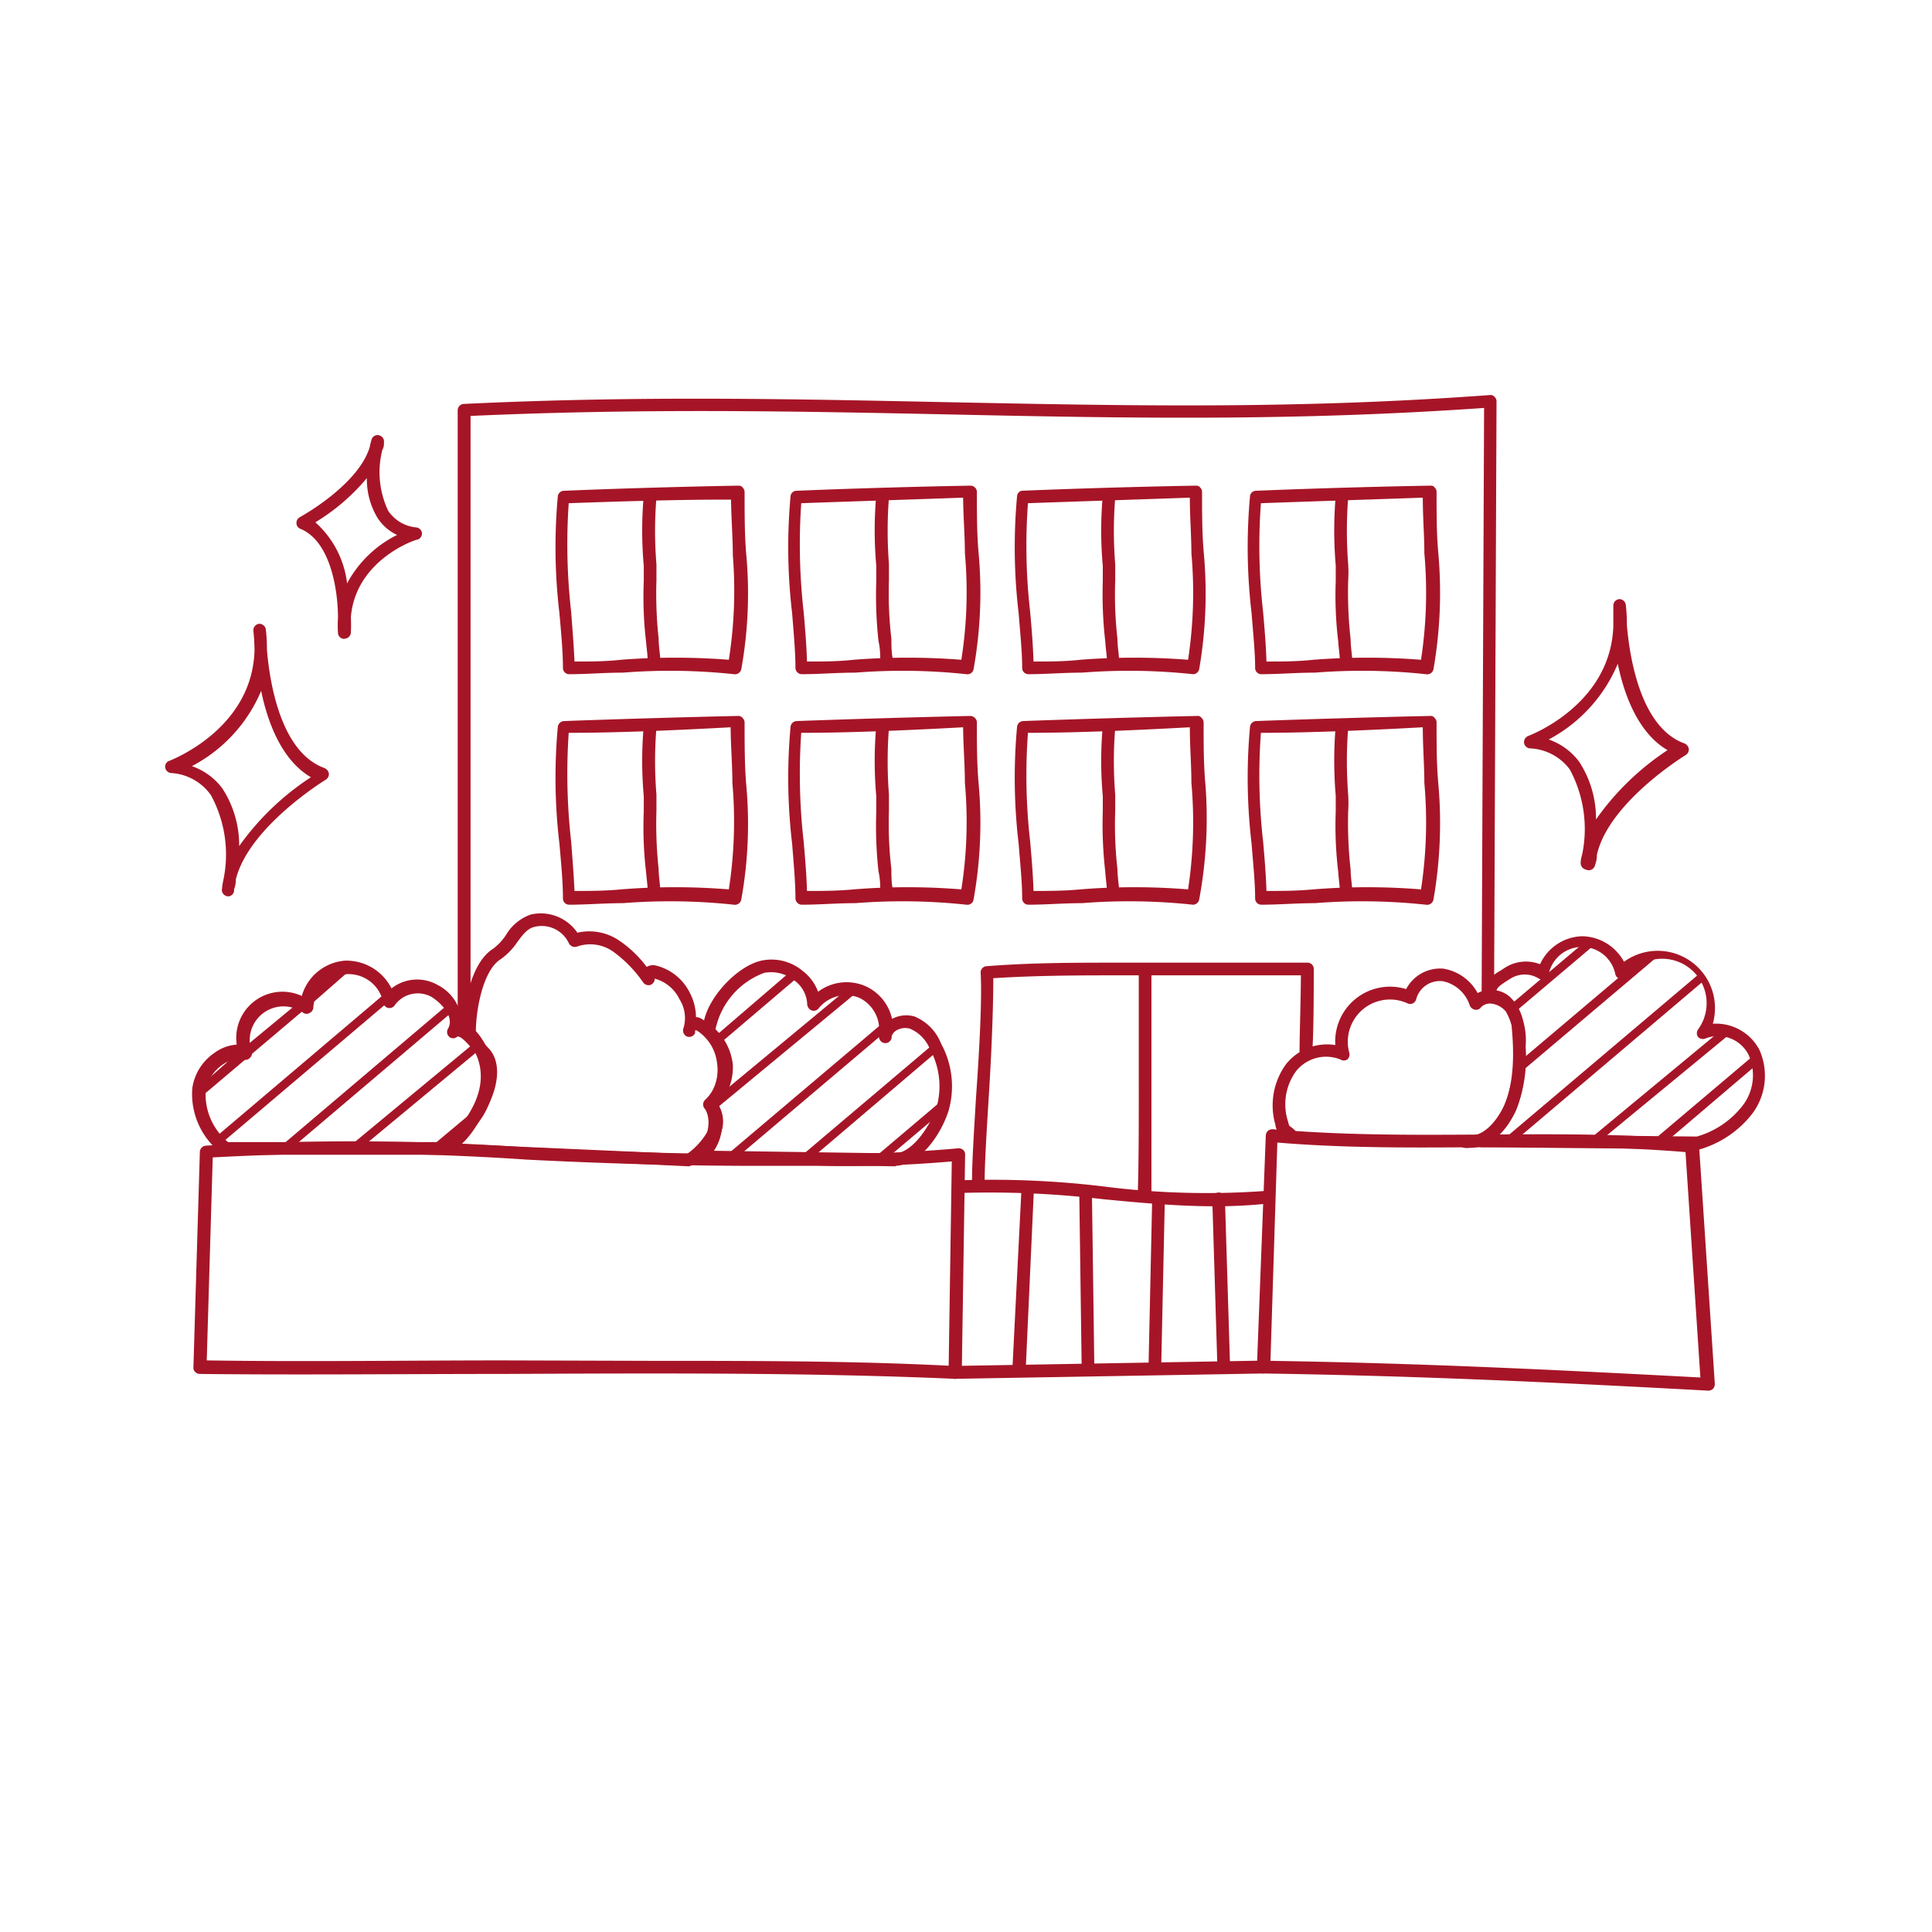 <svg id="レイヤー_1" data-name="レイヤー 1" xmlns="http://www.w3.org/2000/svg" viewBox="0 0 87 87"><defs><style>.cls-1{fill:#fff;}.cls-2{fill:#a61527;}</style></defs><title>icon-fukuri05</title><rect class="cls-1" width="87" height="87"/><path class="cls-2" d="M43,62.09h0c-6.61-.29-13.59-.25-20.36-.22-4.52,0-9.2.05-13.65,0a.29.29,0,0,1-.2-.09.25.25,0,0,1-.08-.21L9,51.87a.29.29,0,0,1,.27-.28,112.92,112.92,0,0,1,14.49.08c3.38.16,6.88.33,10.32.27,1,0,1.9,0,2.77,0a58.72,58.72,0,0,0,6.3-.23.31.31,0,0,1,.22.07.26.26,0,0,1,.09.22l-.15,9.81a.31.31,0,0,1-.09.21A.32.32,0,0,1,43,62.09Zm-13.6-.81c4.48,0,9,0,13.32.22l.14-9.2a55.6,55.6,0,0,1-6,.2c-.87,0-1.77,0-2.76,0-3.45,0-7-.11-10.36-.28a115.27,115.27,0,0,0-14.16-.1l-.27,9.14c4.37.07,8.93,0,13.35,0Z"/><path class="cls-2" d="M76.88,62.62h0c-7.39-.4-13.31-.67-20-.77a.31.31,0,0,1-.2-.09.32.32,0,0,1-.08-.21L57,51.13a.32.32,0,0,1,.1-.21.34.34,0,0,1,.22-.07c3.17.28,6.35.26,9.43.24s6.29-.05,9.5.23a.3.3,0,0,1,.26.27l.71,10.73a.35.35,0,0,1-.08.22A.32.32,0,0,1,76.88,62.62ZM57.21,61.28c6.43.1,12.22.37,19.36.75L75.9,51.88c-3.1-.26-6.2-.24-9.2-.22s-6.08.05-9.18-.21Z"/><path class="cls-2" d="M20.9,46.59a.29.29,0,0,1-.29-.29V18.48a.29.29,0,0,1,.27-.29c7.9-.38,14.93-.22,21.74-.08,8.05.16,15.66.33,24.47-.32a.23.23,0,0,1,.21.08.27.27,0,0,1,.09.21l-.11,26.65A.29.29,0,0,1,67,45h0a.28.28,0,0,1-.28-.29l.11-26.34c-8.7.61-16.24.46-24.22.29-6.71-.14-13.65-.28-21.42.07V46.3A.29.29,0,0,1,20.9,46.59Z"/><path class="cls-2" d="M33.05,30.36h0a26.94,26.94,0,0,0-5-.07c-.84,0-1.64.07-2.41.07a.28.28,0,0,1-.29-.28c0-.73-.08-1.58-.16-2.48a25.16,25.16,0,0,1-.07-5.26.28.28,0,0,1,.28-.24c2.38-.1,5.46-.19,7.83-.23.07,0,.15,0,.21.08a.31.31,0,0,1,.09.2c0,1,0,1.9.07,2.77a19.26,19.26,0,0,1-.22,5.22A.29.29,0,0,1,33.05,30.36Zm-7.44-7.7a27.11,27.11,0,0,0,.11,4.9c.06.79.12,1.54.15,2.23.67,0,1.37,0,2.1-.08a31.36,31.36,0,0,1,4.85,0A20,20,0,0,0,33,25c0-.79-.07-1.61-.08-2.5C30.66,22.49,27.86,22.58,25.61,22.66Z"/><path class="cls-2" d="M29.46,30.13a.28.28,0,0,1-.29-.26c0-.34-.05-.66-.08-1a17.27,17.27,0,0,1-.1-2.71c0-.08,0-.33,0-.67a17.88,17.88,0,0,1,0-3.19.3.3,0,0,1,.34-.23.3.3,0,0,1,.23.34,18.29,18.29,0,0,0,0,3c0,.37,0,.64,0,.73a19,19,0,0,0,.1,2.63c0,.32.06.64.08,1a.28.28,0,0,1-.26.31Z"/><path class="cls-2" d="M43.52,30.36h0a26.94,26.94,0,0,0-5-.07c-.84,0-1.63.07-2.41.07a.29.29,0,0,1-.29-.28c0-.73-.08-1.58-.15-2.47a25.26,25.26,0,0,1-.07-5.27.27.27,0,0,1,.27-.24c2.38-.1,5.46-.19,7.83-.23h0a.28.28,0,0,1,.2.08.27.27,0,0,1,.09.2c0,1,0,1.91.08,2.78a19.6,19.6,0,0,1-.23,5.21A.28.28,0,0,1,43.52,30.36Zm-7.44-7.7a27.1,27.1,0,0,0,.11,4.9c.07.79.13,1.55.15,2.23.68,0,1.37,0,2.1-.08a31.35,31.35,0,0,1,4.85,0,19.52,19.52,0,0,0,.16-4.8c0-.79-.07-1.6-.08-2.5C41.13,22.49,38.33,22.58,36.08,22.66Z"/><path class="cls-2" d="M39.93,30.13a.28.28,0,0,1-.29-.26c0-.34,0-.65-.08-1a18.77,18.77,0,0,1-.1-2.72c0-.08,0-.33,0-.67a17.88,17.88,0,0,1,0-3.19.3.3,0,0,1,.34-.23.29.29,0,0,1,.23.34,19.44,19.44,0,0,0,0,3c0,.37,0,.64,0,.73a17.77,17.77,0,0,0,.11,2.64c0,.31,0,.63.08,1a.29.29,0,0,1-.27.31Z"/><path class="cls-2" d="M53.72,30.36h0a26.93,26.93,0,0,0-5-.07c-.84,0-1.63.07-2.41.07a.28.28,0,0,1-.28-.28c0-.73-.09-1.58-.16-2.47a25.26,25.26,0,0,1-.07-5.27A.27.27,0,0,1,46,22.1c2.39-.1,5.46-.19,7.84-.23.07,0,.15,0,.2.08a.27.27,0,0,1,.09.2c0,1,0,1.9.08,2.77A20.09,20.09,0,0,1,54,30.14.29.29,0,0,1,53.72,30.36Zm-7.43-7.7a26.18,26.18,0,0,0,.1,4.9c.07.79.13,1.55.15,2.23.68,0,1.38,0,2.11-.08a31.37,31.37,0,0,1,4.85,0,20,20,0,0,0,.15-4.8c0-.79-.07-1.61-.07-2.5C51.33,22.49,48.53,22.58,46.29,22.66Z"/><path class="cls-2" d="M50.13,30.13a.28.28,0,0,1-.28-.26c0-.34-.06-.66-.08-1a18.55,18.55,0,0,1-.11-2.71c0-.08,0-.33,0-.67a17.79,17.79,0,0,1,0-3.19.29.29,0,1,1,.56.11,18.38,18.38,0,0,0,0,3c0,.37,0,.64,0,.73a17.59,17.59,0,0,0,.1,2.63c0,.32.06.64.08,1a.29.29,0,0,1-.27.31Z"/><path class="cls-2" d="M64.21,30.36h0a26.94,26.94,0,0,0-5-.07c-.84,0-1.63.07-2.41.07a.28.28,0,0,1-.28-.28c0-.73-.09-1.57-.16-2.47a25.26,25.26,0,0,1-.07-5.27.27.27,0,0,1,.27-.24c2.39-.1,5.46-.19,7.84-.23.08,0,.15,0,.2.08a.27.27,0,0,1,.09.2c0,1,0,1.9.08,2.77a20.11,20.11,0,0,1-.22,5.22A.29.29,0,0,1,64.21,30.36Zm-7.43-7.7a26.3,26.3,0,0,0,.1,4.91c.07.79.13,1.54.15,2.22.68,0,1.37,0,2.11-.08a31.37,31.37,0,0,1,4.85,0,20,20,0,0,0,.15-4.8c0-.79-.07-1.61-.07-2.5C61.82,22.49,59,22.58,56.78,22.66Z"/><path class="cls-2" d="M60.62,30.13a.28.28,0,0,1-.28-.26c0-.34-.06-.66-.08-1a17.25,17.25,0,0,1-.11-2.71c0-.08,0-.34,0-.69a18.54,18.54,0,0,1,0-3.17.29.29,0,1,1,.56.11,19.17,19.17,0,0,0,0,3,6.06,6.06,0,0,1,0,.75,19,19,0,0,0,.11,2.63c0,.31.06.64.08,1a.29.29,0,0,1-.27.31Z"/><path class="cls-2" d="M33.05,40.74h0a26.94,26.94,0,0,0-5-.07c-.84,0-1.64.07-2.41.07a.28.28,0,0,1-.29-.28c0-.73-.08-1.58-.16-2.48a25.16,25.16,0,0,1-.07-5.26.3.3,0,0,1,.28-.25c2.45-.09,5.52-.18,7.83-.23a.24.24,0,0,1,.21.09.31.31,0,0,1,.09.2c0,1,0,1.9.07,2.77a19.18,19.18,0,0,1-.22,5.21A.29.29,0,0,1,33.05,40.74ZM25.61,33a27.11,27.11,0,0,0,.11,4.9c.06.79.12,1.54.15,2.22.67,0,1.37,0,2.1-.07a30.16,30.16,0,0,1,4.85,0,20,20,0,0,0,.16-4.8c0-.79-.07-1.61-.08-2.5C30.71,32.87,27.91,33,25.61,33Z"/><path class="cls-2" d="M29.46,40.51a.29.29,0,0,1-.29-.27c0-.33-.05-.65-.08-1a17.27,17.27,0,0,1-.1-2.71c0-.08,0-.33,0-.67a17.88,17.88,0,0,1,0-3.19.28.28,0,0,1,.34-.23.3.3,0,0,1,.23.34,18.29,18.29,0,0,0,0,3c0,.37,0,.64,0,.73a19,19,0,0,0,.1,2.63c0,.31.06.64.08,1a.28.28,0,0,1-.26.31Z"/><path class="cls-2" d="M43.52,40.74h0a26.94,26.94,0,0,0-5-.07c-.84,0-1.63.07-2.41.07a.29.29,0,0,1-.29-.28c0-.73-.08-1.58-.15-2.47a25.26,25.26,0,0,1-.07-5.27.29.29,0,0,1,.27-.25c2.45-.09,5.52-.18,7.83-.23h0a.29.29,0,0,1,.2.09.27.27,0,0,1,.09.2c0,1,0,1.9.08,2.77a19.57,19.57,0,0,1-.23,5.21A.28.28,0,0,1,43.52,40.74ZM36.08,33a27.11,27.11,0,0,0,.11,4.9c.07.79.13,1.55.15,2.22.68,0,1.37,0,2.1-.07a30.15,30.15,0,0,1,4.85,0,19.52,19.52,0,0,0,.16-4.8c0-.79-.07-1.61-.08-2.5C41.18,32.87,38.38,33,36.08,33Z"/><path class="cls-2" d="M39.93,40.51a.29.29,0,0,1-.29-.27c0-.33,0-.65-.08-1a18.57,18.57,0,0,1-.1-2.71c0-.08,0-.33,0-.67a17.88,17.88,0,0,1,0-3.19.28.28,0,0,1,.34-.23.29.29,0,0,1,.23.34,19.44,19.44,0,0,0,0,3c0,.37,0,.64,0,.73a17.58,17.58,0,0,0,.11,2.63c0,.32,0,.64.08,1a.29.29,0,0,1-.27.31Z"/><path class="cls-2" d="M53.72,40.74h0a26.93,26.93,0,0,0-5-.07c-.84,0-1.63.07-2.41.07a.28.28,0,0,1-.28-.28c0-.73-.09-1.58-.16-2.47a25.26,25.26,0,0,1-.07-5.27.29.29,0,0,1,.27-.25c2.45-.09,5.53-.18,7.84-.23a.21.21,0,0,1,.2.09.27.27,0,0,1,.09.2c0,1,0,1.9.08,2.77A20,20,0,0,1,54,40.51.29.29,0,0,1,53.72,40.74ZM46.29,33a26.19,26.19,0,0,0,.1,4.9c.07.79.13,1.55.15,2.22.68,0,1.38,0,2.11-.07a30.17,30.17,0,0,1,4.85,0,20.06,20.06,0,0,0,.15-4.8c0-.79-.07-1.61-.07-2.5C51.38,32.87,48.59,33,46.29,33Z"/><path class="cls-2" d="M50.13,40.51a.28.28,0,0,1-.28-.27c0-.33-.06-.65-.08-1a18.55,18.55,0,0,1-.11-2.71c0-.08,0-.33,0-.67a17.79,17.79,0,0,1,0-3.19.27.27,0,0,1,.33-.23.29.29,0,0,1,.23.34,18.38,18.38,0,0,0,0,3c0,.37,0,.64,0,.73a17.59,17.59,0,0,0,.1,2.63c0,.31.06.64.08,1a.29.29,0,0,1-.27.31Z"/><path class="cls-2" d="M64.21,40.74h0a26.93,26.93,0,0,0-5-.07c-.84,0-1.63.07-2.41.07a.28.28,0,0,1-.28-.28c0-.73-.09-1.58-.16-2.47a25.26,25.26,0,0,1-.07-5.27.29.29,0,0,1,.27-.25c2.45-.09,5.53-.18,7.84-.23a.2.2,0,0,1,.2.09.27.27,0,0,1,.09.2c0,1,0,1.9.08,2.77a20,20,0,0,1-.22,5.21A.29.29,0,0,1,64.21,40.74ZM56.78,33a26.18,26.18,0,0,0,.1,4.9c.07.79.13,1.55.15,2.22.68,0,1.37,0,2.11-.07a30.17,30.17,0,0,1,4.85,0,20.06,20.06,0,0,0,.15-4.8c0-.79-.07-1.61-.07-2.5C61.87,32.87,59.08,33,56.78,33Z"/><path class="cls-2" d="M60.62,40.51a.28.28,0,0,1-.28-.27c0-.33-.06-.65-.08-1a17.25,17.25,0,0,1-.11-2.71c0-.08,0-.34,0-.69a18.54,18.54,0,0,1,0-3.17.27.27,0,0,1,.33-.23.29.29,0,0,1,.23.34,19.17,19.17,0,0,0,0,3,6.06,6.06,0,0,1,0,.75,19,19,0,0,0,.11,2.63c0,.31.06.64.08,1a.29.29,0,0,1-.27.31Z"/><path class="cls-2" d="M44.06,53.52a.29.29,0,0,1-.29-.29c0-.89.09-2.3.18-3.79.14-2,.28-4.38.21-5.63a.28.28,0,0,1,.26-.3c2.12-.17,4.24-.16,6.31-.16l8.14,0a.28.28,0,0,1,.29.28c0,.84,0,2.89-.07,3.79a.28.28,0,0,1-.3.27.29.29,0,0,1-.27-.31c0-.79.06-2.51.06-3.46l-7.85,0c-2,0-4,0-6,.13,0,1.31-.08,3.4-.21,5.42-.09,1.48-.18,2.88-.18,3.75A.29.29,0,0,1,44.06,53.52Z"/><path class="cls-2" d="M51.51,54.14h0a.29.29,0,0,1-.28-.29c.06-1.55.05-3.85.05-6.07,0-1.49,0-2.9,0-4a.28.28,0,0,1,.29-.28.28.28,0,0,1,.28.29c0,1,0,2.46,0,3.93,0,2.23,0,4.54,0,6.1A.29.29,0,0,1,51.51,54.14Z"/><path class="cls-2" d="M54.72,54.32c-1.71,0-3.4-.16-5.06-.32a43.58,43.58,0,0,0-6.38-.28c-.15,0-.29-.11-.3-.27a.28.28,0,0,1,.27-.3,42.08,42.08,0,0,1,6.47.28,36.33,36.33,0,0,0,7.38.19.29.29,0,0,1,.32.26.28.28,0,0,1-.25.31A22.47,22.47,0,0,1,54.72,54.32Z"/><path class="cls-2" d="M31,52.52h0L20.18,52a.29.29,0,0,1-.25-.17.29.29,0,0,1,0-.31L21,50.33c1.47-2.17,0-3.51-.07-3.57a.27.27,0,0,1-.1-.21c0-.58.18-3.08,1.38-3.83a2.43,2.43,0,0,0,.59-.64,2.09,2.09,0,0,1,1.11-.9A2,2,0,0,1,26,42a2.4,2.4,0,0,1,1.92.38,5.1,5.1,0,0,1,1.2,1.16h0a.57.57,0,0,1,.42-.06,2.32,2.32,0,0,1,1.53,1.24,2.37,2.37,0,0,1,.27,1.08.56.56,0,0,1,.29.1,2.57,2.57,0,0,1,1.2,1.9,2.63,2.63,0,0,1-.49,1.93,1.45,1.45,0,0,1,0,1.54,3.57,3.57,0,0,1-1.2,1.21A.33.33,0,0,1,31,52.52Zm-10.22-1,10.15.45a3.19,3.19,0,0,0,.92-1,.81.81,0,0,0-.05-1,.33.33,0,0,1-.11-.21.31.31,0,0,1,.09-.22,2,2,0,0,0,.51-1.66,2,2,0,0,0-.92-1.48s0,0-.07,0h0l0,.07,0,.05h0a.29.29,0,0,1-.38.15.3.3,0,0,1-.14-.38h0v0A1.57,1.57,0,0,0,30.6,45a1.73,1.73,0,0,0-1.12-.93s0,0,0,.06a.3.3,0,0,1-.22.23.3.3,0,0,1-.29-.11,5.73,5.73,0,0,0-1.32-1.37A1.79,1.79,0,0,0,26,42.62a.31.31,0,0,1-.23,0,.31.31,0,0,1-.16-.16,1.35,1.35,0,0,0-1.55-.72c-.32.08-.53.36-.77.69a3,3,0,0,1-.75.77c-.8.5-1.11,2.31-1.11,3.23a3.21,3.21,0,0,1,0,4.25Z"/><path class="cls-2" d="M40.32,52.52h0l-8.71-.13a.32.32,0,0,1-.25-.17.28.28,0,0,1,0-.3c.93-1.23.39-2,.37-2a.29.29,0,0,1,0-.37A2.16,2.16,0,0,0,32.42,48a2.08,2.08,0,0,0-.65-1.28.3.3,0,0,1-.1-.19c-.16-1.24,1.4-3,2.61-3.27a2.18,2.18,0,0,1,1.85.45,2.1,2.1,0,0,1,.71.95A2.13,2.13,0,0,1,39,44.42a2.11,2.11,0,0,1,1.17,1.46,1.37,1.37,0,0,1,1-.11A2.17,2.17,0,0,1,42.38,47,4,4,0,0,1,42.72,50c-.31,1-1.21,2.42-2.38,2.5Zm-8.17-.7,8.17.12c.81-.06,1.59-1.29,1.86-2.1a3.48,3.48,0,0,0-.31-2.61,1.68,1.68,0,0,0-.9-.91.8.8,0,0,0-.62.09.49.49,0,0,0-.2.26s0,0,0,.07a.29.29,0,0,1-.33.23.3.3,0,0,1-.24-.32.29.29,0,0,1,0-.09,1.59,1.59,0,0,0-.87-1.62,1.58,1.58,0,0,0-1.84.46.28.28,0,0,1-.32.1.32.32,0,0,1-.2-.27,1.39,1.39,0,0,0-.58-1.08,1.66,1.66,0,0,0-1.36-.34,3.47,3.47,0,0,0-2.19,2.54A2.6,2.6,0,0,1,33,47.94a2.53,2.53,0,0,1-.65,1.82A2.19,2.19,0,0,1,32.15,51.82Z"/><path class="cls-2" d="M45.87,61.94h0a.28.28,0,0,1-.28-.3L46,53.49a.29.29,0,0,1,.29-.28h0a.28.28,0,0,1,.27.3l-.37,8.15A.29.29,0,0,1,45.87,61.94Z"/><path class="cls-2" d="M49,61.94a.29.29,0,0,1-.29-.29l-.11-8a.28.28,0,0,1,.28-.29h0a.29.29,0,0,1,.29.29l.11,8a.29.29,0,0,1-.28.3Z"/><path class="cls-2" d="M52,61.84h0a.28.28,0,0,1-.28-.29l.16-7.39a.28.28,0,0,1,.29-.29.29.29,0,0,1,.28.3l-.16,7.39A.28.28,0,0,1,52,61.84Z"/><path class="cls-2" d="M55.11,61.81a.28.28,0,0,1-.29-.28L54.59,54a.3.3,0,0,1,.28-.3h0a.3.3,0,0,1,.29.28l.23,7.5a.3.3,0,0,1-.28.3Z"/><path class="cls-2" d="M43,62.09a.29.29,0,0,1-.29-.29.3.3,0,0,1,.28-.29l13.88-.24h0a.3.3,0,0,1,.29.28.31.31,0,0,1-.29.3L43,62.09Z"/><path class="cls-2" d="M66.18,51.69a1,1,0,0,1-.24,0,.29.29,0,0,1-.24-.32.28.28,0,0,1,.33-.24c.92.12,1.5-.92,1.72-1.37a5.74,5.74,0,0,0,.4-2.6,2.69,2.69,0,0,0-.34-1.61,1,1,0,0,0-.71-.36.56.56,0,0,0-.41.17.27.27,0,0,1-.27.11.33.33,0,0,1-.23-.18A1.63,1.63,0,0,0,65,44.19a1.1,1.1,0,0,0-1.22.78.32.32,0,0,1-.15.21.28.28,0,0,1-.25,0,1.9,1.9,0,0,0-2.62,2.23.3.3,0,0,1-.09.3.29.29,0,0,1-.31,0,1.73,1.73,0,0,0-2,.53A2.53,2.53,0,0,0,58,50.5a1.93,1.93,0,0,0,.06.2,1.32,1.32,0,0,1,.26.21.29.29,0,0,1,0,.41.3.3,0,0,1-.41,0l-.17-.15a.74.74,0,0,1-.31-.53,3.15,3.15,0,0,1,.49-2.73,2.36,2.36,0,0,1,2.21-.85,2.47,2.47,0,0,1,3.19-2.52A1.73,1.73,0,0,1,65,43.62a2.15,2.15,0,0,1,1.54,1.1.92.92,0,0,1,.54-.12,1.51,1.51,0,0,1,1.17.59,3.2,3.2,0,0,1,.45,1.94A6.5,6.5,0,0,1,68.27,50C67.74,51.08,67,51.69,66.18,51.69Z"/><path class="cls-2" d="M19.84,52H10.16a.28.28,0,0,1-.18-.06A3.36,3.36,0,0,1,8.66,49a2.32,2.32,0,0,1,1-1.59,1.91,1.91,0,0,1,1-.37,2.08,2.08,0,0,1,2.93-2.19,2.2,2.2,0,0,1,1.94-1.59,2.27,2.27,0,0,1,2.1,1.25,1.86,1.86,0,0,1,2.07-.16,2,2,0,0,1,1.1,1.74,2.24,2.24,0,0,1,.89.76c.1.12.19.23.27.31.73.71.4,2-.1,2.84l-.08.15c-.44.76-1,1.71-1.93,1.82Zm-9.57-.57h9.55c.66-.09,1.1-.86,1.49-1.54l.08-.15c.43-.74.66-1.69.2-2.14-.1-.1-.2-.22-.31-.35s-.55-.66-.7-.56a.27.27,0,0,1-.35,0,.29.29,0,0,1-.06-.36c.31-.53-.28-1.15-.74-1.44a1.28,1.28,0,0,0-1.65.37.28.28,0,0,1-.29.13.28.28,0,0,1-.23-.23,1.59,1.59,0,0,0-3.15.21.28.28,0,0,1-.16.24.26.26,0,0,1-.29,0,1.52,1.52,0,0,0-2.33,1.73.26.26,0,0,1-.06.28.27.27,0,0,1-.27.1,1.27,1.27,0,0,0-1,.24,1.8,1.8,0,0,0-.74,1.19A2.79,2.79,0,0,0,10.27,51.43Z"/><path class="cls-2" d="M76.46,51.75h0l-9.75-.09a.29.29,0,0,1-.14-.54c1.25-.72,1.74-2.29,1.51-4.8a1.41,1.41,0,0,0-.42-1,.66.66,0,0,0-.46-.17.3.3,0,0,1-.31-.22c-.15-.68.29-1,.69-1.23l.17-.11a1.75,1.75,0,0,1,1.6-.17,2.15,2.15,0,0,1,1.9-1.26h0a2.18,2.18,0,0,1,1.88,1.15,2.58,2.58,0,0,1,4,2.79,2.21,2.21,0,0,1,2.09,1.16,2.85,2.85,0,0,1-.32,2.9,4.66,4.66,0,0,1-2.4,1.61Zm-8.93-.66,8.88.09a4,4,0,0,0,2.06-1.39,2.24,2.24,0,0,0,.27-2.29,1.54,1.54,0,0,0-1.93-.74.3.3,0,0,1-.34-.06.29.29,0,0,1,0-.35A2,2,0,0,0,73.23,44a.29.29,0,0,1-.49-.13,1.53,1.53,0,0,0-3,0,.28.28,0,0,1-.18.2.27.27,0,0,1-.26,0,1.19,1.19,0,0,0-1.28,0l-.18.11c-.29.19-.42.29-.45.42a1.21,1.21,0,0,1,.59.28,2,2,0,0,1,.63,1.42C68.85,48.54,68.49,50.13,67.53,51.09Z"/><path class="cls-2" d="M10.32,40.36h0A.29.29,0,0,1,10,40a3.21,3.21,0,0,1,.07-.43,5.59,5.59,0,0,0-.57-3.76,2.36,2.36,0,0,0-1.8-1,.29.29,0,0,1-.26-.25.27.27,0,0,1,.19-.3c.16-.07,3.71-1.45,3.83-4.94,0-.53-.05-.88-.05-.94a.29.29,0,0,1,.27-.29h0a.3.3,0,0,1,.29.25,7.39,7.39,0,0,1,.05.92c.13,1.54.64,4.63,2.6,5.33a.33.33,0,0,1,.19.25.3.3,0,0,1-.14.27s-3.46,2.11-4.05,4.49c0,.26-.07.42-.08.45A.28.28,0,0,1,10.32,40.36ZM8.64,34.5a2.89,2.89,0,0,1,1.37,1,4.69,4.69,0,0,1,.76,2.6A12,12,0,0,1,14,35c-1.3-.76-1.94-2.43-2.24-3.89A6.8,6.8,0,0,1,8.64,34.5Z"/><path class="cls-2" d="M71.42,39.16h0a.3.3,0,0,1-.24-.32c0-.14.05-.29.08-.43a5.65,5.65,0,0,0-.57-3.76,2.36,2.36,0,0,0-1.8-.95.29.29,0,0,1-.26-.25.3.3,0,0,1,.19-.31c.16-.06,3.71-1.44,3.83-4.94,0-.52,0-.87,0-.93a.29.29,0,0,1,.27-.29h0a.29.29,0,0,1,.29.25,7.29,7.29,0,0,1,.05.92c.13,1.53.64,4.63,2.6,5.33a.33.33,0,0,1,.19.25.3.3,0,0,1-.14.27s-3.46,2.11-4,4.49c0,.26-.07.42-.08.45A.29.29,0,0,1,71.42,39.16ZM69.74,33.3a2.89,2.89,0,0,1,1.37,1,4.69,4.69,0,0,1,.76,2.6,12,12,0,0,1,3.22-3.12c-1.3-.76-1.94-2.43-2.24-3.89A6.85,6.85,0,0,1,69.74,33.3Z"/><path class="cls-2" d="M15.5,28.77a.28.28,0,0,1-.28-.27,5.35,5.35,0,0,1,0-.69c0-1.14-.3-3.43-1.7-4a.27.27,0,0,1-.17-.25.29.29,0,0,1,.15-.27s2.63-1.43,3.15-3.16a3,3,0,0,1,.08-.33.28.28,0,0,1,.33-.2.29.29,0,0,1,.23.32c0,.11,0,.22-.07.33A4.05,4.05,0,0,0,17.48,23a1.71,1.71,0,0,0,1.26.75A.29.29,0,0,1,19,24a.29.29,0,0,1-.2.3c-.12,0-2.79.93-3,3.49a6.79,6.79,0,0,1,0,.69.29.29,0,0,1-.28.28Zm-1.3-5.25a4.37,4.37,0,0,1,1.43,2.75,5.15,5.15,0,0,1,2.25-2.18,2.11,2.11,0,0,1-.88-.77,3.37,3.37,0,0,1-.48-1.79A9.27,9.27,0,0,1,14.2,23.52Z"/><path class="cls-2" d="M13.83,45.32a1.85,1.85,0,0,1,.18-.66l-.56.48a1.63,1.63,0,0,1,.37.19Z"/><path class="cls-2" d="M11,47.19l-.21.17.24,0A1.25,1.25,0,0,1,11,47.19Z"/><path class="cls-2" d="M39.87,52.22l2.52-2.13.06-.16a2.54,2.54,0,0,0,.09-.48l-3.26,2.76Z"/><path class="cls-2" d="M42.22,47.33a2.44,2.44,0,0,0-.1-.24L42.05,47l-6.13,5.19h.59Z"/><path class="cls-2" d="M39.83,46l-7.27,6.15h.59l6.71-5.68A1.94,1.94,0,0,0,39.83,46Z"/><path class="cls-2" d="M38.15,44.54,32.2,49.47l-.21.26a1.16,1.16,0,0,1,.14.29l6.52-5.39A2.19,2.19,0,0,0,38.15,44.54Z"/><path class="cls-2" d="M35.63,43.72l-3.49,3a2.27,2.27,0,0,1,.23.31L36,43.94Z"/><path class="cls-2" d="M20,51.68l1.16-1c.18-.27.34-.56.49-.81a1.74,1.74,0,0,0,.1-.19l-2.39,2h.49Z"/><path class="cls-2" d="M21.39,46.94l-5.77,4.78h.61l5.41-4.49Z"/><path class="cls-2" d="M20.22,45.19l-7.7,6.53h.59l7.31-6.2A1.46,1.46,0,0,0,20.22,45.19Z"/><path class="cls-2" d="M17.38,44.7l-7.7,6.53c.08.09.18.18.27.27l7.59-6.43A1.73,1.73,0,0,0,17.38,44.7Z"/><path class="cls-2" d="M15.85,43.61a2.51,2.51,0,0,0-.27,0,1.76,1.76,0,0,0-.41.11l-1.16,1a1.85,1.85,0,0,0-.18.66Z"/><path class="cls-2" d="M13.45,45.14l-2.42,2a1.25,1.25,0,0,0,0,.19l-.24,0L9,48.92s0,.1,0,.15a2.3,2.3,0,0,0,0,.37l4.86-4.11A1.63,1.63,0,0,0,13.45,45.14Z"/><path class="cls-2" d="M79.17,47.89A2,2,0,0,0,79,47.5l-4.66,3.94H75Z"/><path class="cls-2" d="M77.53,46.37l-6.1,5.05H72l6-4.94A1.53,1.53,0,0,0,77.53,46.37Z"/><path class="cls-2" d="M76.46,43.9l-8.84,7.48h.59l8.46-7.17A2.2,2.2,0,0,0,76.46,43.9Z"/><path class="cls-2" d="M73.78,43.27,68.4,47.82a4.71,4.71,0,0,1,0,.53l6.22-5.26A2.27,2.27,0,0,0,73.78,43.27Z"/><path class="cls-2" d="M71.35,42.43,68,45.26a1.79,1.79,0,0,1,.19.34l3.64-3.08A1.63,1.63,0,0,0,71.35,42.43Z"/></svg>